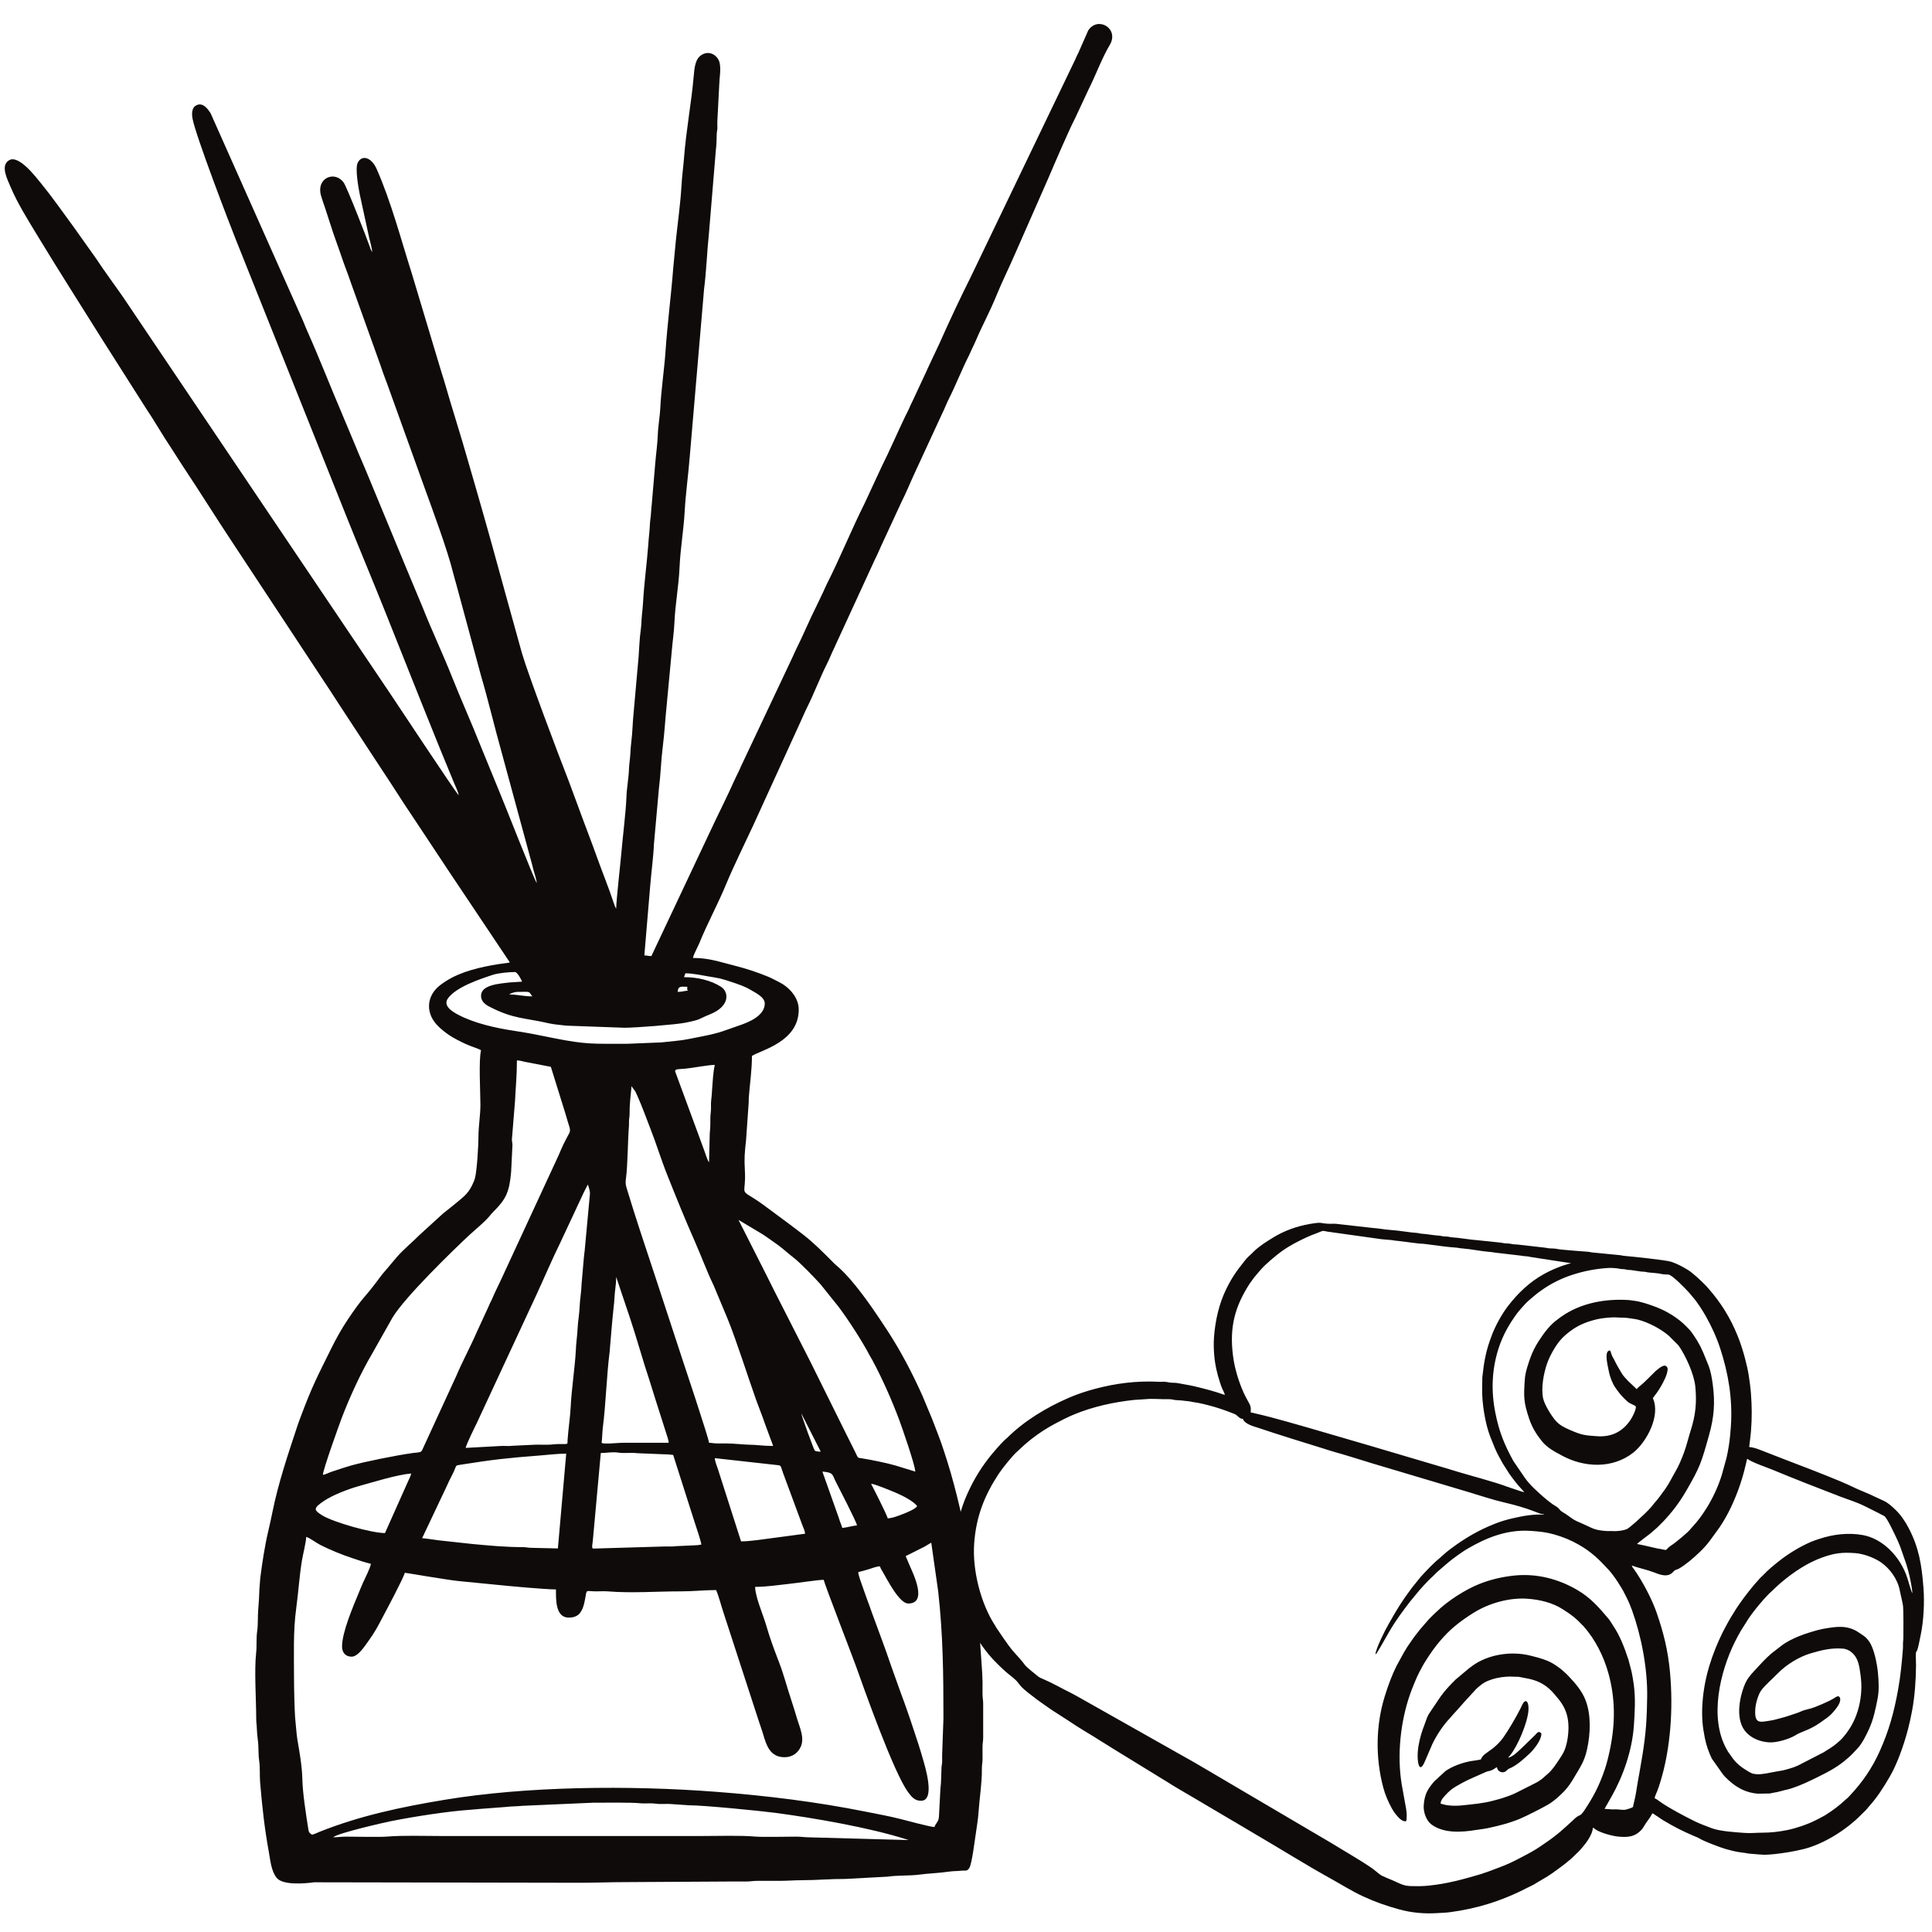<?xml version="1.0" encoding="UTF-8" standalone="no"?><!DOCTYPE svg PUBLIC "-//W3C//DTD SVG 1.1//EN" "http://www.w3.org/Graphics/SVG/1.1/DTD/svg11.dtd"><svg width="100%" height="100%" viewBox="0 0 250 250" version="1.1" xmlns="http://www.w3.org/2000/svg" xmlns:xlink="http://www.w3.org/1999/xlink" xml:space="preserve" xmlns:serif="http://www.serif.com/" style="fill-rule:evenodd;clip-rule:evenodd;stroke-linejoin:round;stroke-miterlimit:2;"><path d="M43.102,237.744c0.653,-0.568 6.804,-1.95 7.452,-2.079c2.937,-0.586 7.35,-1.285 10.363,-1.487c0.327,-0.023 0.679,-0.054 1.066,-0.094l3.39,-0.258c0.677,-0.092 1.486,-0.072 2.247,-0.155l9.128,-0.402c1.287,-0 4.987,-0.051 6.062,0.07c0.376,0.042 0.922,0.014 1.315,0.012c0.554,-0.003 0.789,0.073 1.24,0.086c0.432,0.013 0.9,-0.027 1.329,-0.003l2.483,0.169c1.857,-0.007 9.254,0.73 11.049,0.966c5.075,0.671 12.231,1.901 17.101,3.452c0.035,0.012 0.199,0.064 0.249,0.083l-12.985,-0.357c-0.527,-0.007 -0.93,-0.087 -1.572,-0.086c-1.294,0.002 -4.283,0.072 -5.216,-0.005c-2.127,-0.175 -4.617,-0.078 -6.883,-0.078l-33.979,0c-2.265,0 -4.755,-0.097 -6.883,0.078c-0.933,0.077 -3.922,0.007 -5.216,0.005c-0.704,-0.001 -1.113,0.083 -1.74,0.083Zm74.089,-36.382l2.483,-1.246c0.273,-0.158 0.543,-0.341 0.831,-0.494l0.898,6.313c0.631,5.672 0.677,10.694 0.677,16.477l-0.161,4.48c-0.025,0.31 0.003,0.677 -0.001,0.993c-0.005,0.428 -0.067,0.457 -0.086,0.825c-0.048,0.883 -0.024,1.887 -0.143,2.758l-0.19,3.622c-0.049,0.7 -0.454,0.86 -0.579,1.328c-0.51,-0 -3.835,-0.895 -4.425,-1.044c-1.485,-0.378 -3.002,-0.649 -4.518,-0.952c-6.379,-1.275 -12.82,-2.068 -19.395,-2.568c-11.195,-0.851 -24.414,-0.728 -35.096,1.047c-5.622,0.935 -10.901,2.053 -16.101,4.12c-0.385,0.153 -0.615,0.297 -1.019,0.391c-0.405,-0.272 -0.409,-0.342 -0.499,-0.909c-0.274,-1.726 -0.72,-4.631 -0.743,-6.3c-0.012,-0.788 -0.132,-1.877 -0.234,-2.585c-0.122,-0.855 -0.25,-1.569 -0.394,-2.424c-0.14,-0.832 -0.179,-1.723 -0.271,-2.545c-0.117,-1.04 -0.179,-4.381 -0.179,-5.541c0,-2.993 -0.122,-6.032 0.285,-8.998c0.28,-2.045 0.408,-4.191 0.746,-6.216c0.133,-0.804 0.528,-2.311 0.544,-3.018c0.411,0.095 1.364,0.808 1.85,1.05c1.391,0.696 2.73,1.236 4.231,1.737c0.74,0.246 1.536,0.519 2.29,0.694c-0.039,0.468 -0.818,1.996 -1.05,2.514c-0.199,0.446 -0.356,0.847 -0.537,1.286c-0.726,1.759 -2.143,5.057 -2.143,6.89c0,0.815 0.457,1.326 1.243,1.326c0.877,0 1.811,-1.549 2.25,-2.142c0.32,-0.43 0.601,-0.884 0.884,-1.353c0.301,-0.5 0.503,-0.921 0.789,-1.449c0.554,-1.032 2.806,-5.27 2.956,-5.913c0.166,0.005 5.732,0.968 7.042,1.08l4.905,0.482c1.526,0.16 6.264,0.594 7.611,0.594c-0,1.247 -0.093,3.646 1.657,3.646c0.486,-0 0.944,-0.109 1.305,-0.436c0.208,-0.189 0.411,-0.557 0.509,-0.817c0.132,-0.348 0.197,-0.631 0.279,-1.046c0.294,-1.484 -0.032,-1.091 1.47,-1.098c0.454,-0.002 1.05,-0.033 1.488,0.003c3.083,0.255 6.462,-0.01 9.535,-0.003c1.48,0.002 3.003,-0.167 4.475,-0.167c0.303,0.633 0.675,2.065 0.923,2.807l4.681,14.38c0.171,0.509 0.325,0.918 0.476,1.431c0.422,1.435 0.88,3.012 2.788,3.012c1.003,0 1.748,-0.564 2.1,-1.38c0.487,-1.134 -0.121,-2.414 -0.454,-3.499c-0.25,-0.819 -0.483,-1.621 -0.766,-2.465c-0.551,-1.642 -0.968,-3.298 -1.578,-4.886c-0.609,-1.588 -1.192,-3.118 -1.67,-4.794c-0.395,-1.381 -1.444,-3.745 -1.444,-5.02c1.541,0 3.008,-0.246 4.488,-0.4c1.059,-0.111 3.664,-0.512 4.379,-0.512c0.166,0.711 3.713,9.864 4.175,11.157c0.987,2.768 4.869,13.774 6.739,16.3c0.443,0.598 0.835,1.135 1.683,1.135c1.945,-0 0.457,-4.646 0.231,-5.451c-0.336,-1.195 -0.713,-2.337 -1.111,-3.53c-0.399,-1.196 -0.772,-2.327 -1.181,-3.46c-0.206,-0.57 -0.418,-1.111 -0.623,-1.699l-1.221,-3.419c-0.757,-2.279 -1.652,-4.554 -2.465,-6.817c-0.203,-0.561 -0.391,-1.139 -0.616,-1.705l-0.608,-1.712c-0.145,-0.425 -0.518,-1.378 -0.528,-1.793c0.431,-0.1 0.901,-0.248 1.362,-0.378c0.47,-0.134 0.97,-0.368 1.456,-0.368c0.068,0.292 0.201,0.451 0.327,0.667c0.604,1.039 2.166,4.14 3.319,4.14c2.529,-0 0.695,-3.767 0.164,-4.971c-0.162,-0.366 -0.322,-0.8 -0.495,-1.162Zm-39.448,-13.342c0.777,-0 1.453,-0.175 2.286,-0.049c0.766,0.116 1.659,-0.033 2.415,0.071l3.503,0.144c0.528,-0.005 0.763,0.049 1.161,0.082l2.766,8.67c0.161,0.483 0.873,2.599 0.88,2.932c-0.313,0.026 -0.333,0.083 -0.742,0.086l-2.538,0.116c-0.569,0.085 -1.106,0.015 -1.693,0.047l-8.626,0.255c-0.57,0.003 -0.614,0.184 -0.442,-1.036l1.03,-11.318Zm34.972,3.977c0.566,0.047 2.604,0.92 3.221,1.172c0.763,0.312 2.334,1.112 2.746,1.729c-0.244,0.366 -1.187,0.757 -1.692,0.959c-0.489,0.196 -1.535,0.615 -2.119,0.615c-0.115,-0.488 -1.913,-4.016 -2.156,-4.475Zm-62.9,6.382c-1.751,-0 -6.749,-1.426 -8.14,-2.303c-1.095,-0.689 -1.16,-0.907 0.249,-1.859c1.11,-0.749 3.14,-1.537 4.475,-1.905c1.846,-0.511 4.942,-1.485 6.813,-1.641c-0.1,0.431 -0.22,0.564 -0.379,0.947l-3.018,6.761Zm56.602,-7.956c1.439,0.12 1.27,0.384 1.658,1.16c0.384,0.769 2.782,5.374 2.818,5.801c-0.581,0.049 -1.297,0.281 -1.907,0.332c-0.077,-0.333 -0.188,-0.527 -0.301,-0.859c-0.119,-0.349 -0.182,-0.59 -0.314,-0.929l-1.954,-5.505Zm-13.922,-1.741l8.351,0.93c0.254,0.116 0.227,0.281 0.464,0.946l2.529,6.836c0.12,0.332 0.309,0.68 0.341,1.068l-6.141,0.82c-0.738,0.071 -1.36,0.174 -2.147,0.174l-2.993,-9.354c-0.116,-0.346 -0.394,-1.01 -0.404,-1.42Zm-20.304,11.685l-3.401,-0.079c-0.513,-0.001 -0.642,-0.088 -1.155,-0.089c-2.235,-0.004 -4.472,-0.212 -6.625,-0.419l-4.259,-0.464c-0.711,-0.096 -1.478,-0.22 -2.13,-0.275l2.956,-6.242c0.223,-0.447 0.361,-0.79 0.579,-1.245c0.207,-0.43 0.427,-0.806 0.607,-1.215c0.351,-0.793 0.073,-0.681 1.067,-0.84c4.007,-0.638 5.997,-0.849 9.952,-1.153c1.076,-0.082 2.35,-0.244 3.486,-0.244l-1.077,12.265Zm7.541,-35.138l1.792,5.335c0.862,2.561 1.654,5.482 2.507,8.018c0.306,0.911 0.545,1.806 0.85,2.714l1.262,3.959c0.118,0.401 0.376,1.067 0.385,1.439l-5.804,-0.004c-0.626,0.001 -1.712,0.132 -2.496,0.095c-0.482,-0.023 -0.375,-0.088 -0.341,-0.426c0.059,-0.603 0.05,-1.123 0.127,-1.714c0.367,-2.785 0.49,-6.741 0.866,-9.66l0.278,-3.286c0.078,-0.998 0.209,-2.181 0.312,-3.168c0.059,-0.566 0.051,-1.048 0.132,-1.609c0.075,-0.527 0.13,-1.151 0.13,-1.693Zm23.951,17.652l2.518,4.956c-0.234,0.012 -0.237,0.004 -0.406,-0.023c-0.229,-0.038 -0.251,-0.017 -0.374,-0.124c-0.1,-0.086 -1.712,-4.488 -1.738,-4.809m-0,0l-0.096,-0.161l0.096,0.161Zm-8.122,-25.028l3.215,1.923c0.374,0.249 0.664,0.465 1.028,0.713c1.601,1.092 1.752,1.377 2.932,2.289c0.798,0.618 2.7,2.574 3.453,3.426l2.324,2.896c1.272,1.696 3.095,4.507 4.036,6.324c0.111,0.214 0.183,0.298 0.306,0.523c1.298,2.411 2.551,5.232 3.52,7.833c0.354,0.953 2.04,5.793 2.06,6.643l-2.6,-0.8c-1.018,-0.298 -3.192,-0.744 -4.305,-0.915c-0.624,-0.095 -0.455,0.01 -0.886,-0.855c-0.386,-0.773 -0.774,-1.546 -1.16,-2.32c-1.537,-3.073 -3.035,-6.153 -4.586,-9.254l-4.668,-9.172c-0.404,-0.806 -0.758,-1.514 -1.16,-2.32l-3.509,-6.934Zm-35.304,29.503c0.027,-0.329 1.162,-2.661 1.436,-3.204l7.652,-16.464c1.001,-2.159 2.144,-4.84 3.178,-6.933l3.009,-6.438c0.098,-0.197 0.151,-0.298 0.249,-0.497l0.199,-0.382c0.099,-0.154 0.032,-0.059 0.106,-0.143c0.096,0.416 0.301,0.76 0.239,1.311l-0.667,7.212c-0.039,0.376 -0.131,1.027 -0.151,1.423l-0.25,2.901c-0.017,0.406 -0.055,1.024 -0.118,1.455c-0.141,0.97 -0.121,1.917 -0.262,2.889c-0.138,0.954 -0.145,2.004 -0.26,2.888c-0.064,0.481 -0.082,1 -0.109,1.465c-0.113,2.056 -0.573,5.166 -0.661,7.213c-0.047,1.117 -0.328,3.088 -0.405,4.319c-0.032,0.533 0.187,0.498 -1.087,0.488c-0.631,-0.006 -0.898,0.087 -1.489,0.085c-0.526,-0.002 -1.051,-0 -1.577,-0.003l-3.005,0.144c-0.507,0.069 -1.035,-0.016 -1.548,0.027l-4.479,0.244Zm21.464,-46.824l0.092,0.158c0.322,0.497 0.254,0.19 0.652,1.087c0.674,1.514 1.105,2.772 1.718,4.332c0.767,1.955 1.362,3.943 2.167,5.955c1.238,3.099 2.25,5.611 3.573,8.61c0.814,1.843 1.502,3.748 2.434,5.687l1.783,4.267c1.144,2.791 2.637,7.533 3.71,10.544c0.36,1.007 0.775,1.99 1.098,2.962l0.804,2.18c0.1,0.258 0.232,0.569 0.284,0.793c-1.238,0 -2.295,-0.167 -3.068,-0.163c-0.547,0.002 -2.062,-0.17 -3.065,-0.168c-0.359,0.001 -0.718,-0.001 -1.078,0.001c-0.494,0.004 -0.708,-0.075 -1.076,-0.083c-0.012,-0.517 -3.469,-10.862 -3.492,-10.93c-1.193,-3.583 -2.357,-7.237 -3.563,-10.855c-1.068,-3.206 -2.527,-7.586 -3.524,-10.898c-0.161,-0.536 -0.275,-0.776 -0.172,-1.522c0.229,-1.659 0.233,-4.904 0.387,-6.822c0.024,-0.302 -0.015,-0.579 0.027,-0.885c0.037,-0.266 0.065,-0.457 0.06,-0.852c-0.013,-1.141 0.156,-2.281 0.249,-3.398Zm-39.945,50.305c0.068,-0.821 2.2,-6.716 2.438,-7.341c1.003,-2.638 2.478,-5.858 3.908,-8.275l2.66,-4.715c1.581,-2.654 7.964,-8.851 9.991,-10.727c0.746,-0.69 1.899,-1.615 2.526,-2.365c0.239,-0.285 0.316,-0.393 0.584,-0.659c1.582,-1.574 2.036,-2.527 2.256,-5.12l0.172,-3.479c-0.02,-0.53 -0.134,-0.515 -0.04,-1.11l0.367,-4.525c0.091,-1.914 0.248,-3.246 0.248,-5.303c0.425,-0 0.655,0.107 1.056,0.186l3.337,0.643l1.889,6.067c0.913,3.307 0.862,1.15 -0.859,5.321l-7.577,16.374c-0.266,0.529 -0.507,1.073 -0.775,1.629c-0.143,0.298 -0.208,0.506 -0.357,0.803c-0.166,0.331 -0.246,0.487 -0.395,0.848l-1.516,3.292c-0.705,1.651 -1.985,4.058 -2.64,5.646l-4.178,9.082c-0.43,0.972 -0.253,0.746 -1.489,0.915c-1.978,0.27 -6.275,1.126 -7.989,1.623c-0.674,0.196 -1.178,0.363 -1.825,0.578c-0.327,0.109 -0.563,0.179 -0.869,0.293c-0.252,0.093 -0.614,0.293 -0.923,0.319Zm49.973,-40.443c-0.228,-0.26 -0.454,-1.087 -0.58,-1.408c-0.193,-0.485 -0.333,-0.937 -0.533,-1.457l-3.28,-8.902c0,-0.32 0.426,-0.267 1.163,-0.329c1.123,-0.096 3.095,-0.5 3.976,-0.5c-0.206,0.882 -0.26,1.956 -0.338,2.978c-0.028,0.377 -0.062,1.113 -0.125,1.532c-0.079,0.524 0.014,1.081 -0.057,1.6c-0.065,0.469 -0.063,1.006 -0.06,1.597c0.003,0.652 -0.088,0.942 -0.085,1.574l-0.081,3.315Zm-24.779,-22.044c1.649,0 1.415,-0.151 1.905,0.581c-1.086,-0 -1.98,-0.249 -2.983,-0.249c0.215,-0.187 0.777,-0.332 1.078,-0.332Zm20.717,0c0.068,-0.818 0.442,-0.663 1.244,-0.663c0,0.655 -0.035,0.262 0.083,0.498c-0.44,0.036 -0.821,0.165 -1.327,0.165Zm0.995,-2.403c0.99,0 2.17,0.267 3.066,0.415c0.503,0.083 0.97,0.151 1.472,0.268c0.444,0.105 0.927,0.269 1.398,0.425c0.884,0.295 1.734,0.571 2.47,1.011c0.674,0.403 1.871,0.961 1.871,1.776c-0,1.599 -2.047,2.427 -3.285,2.848c-2.036,0.69 -2.36,0.929 -4.734,1.399c-3.145,0.624 -2.139,0.452 -5.336,0.796l-4.38,0.178c-4.425,-0.01 -5.236,0.136 -9.62,-0.739c-2.213,-0.441 -2.845,-0.597 -5.18,-0.954c-2.308,-0.351 -5.002,-0.953 -7.08,-2.035c-0.846,-0.441 -2.094,-1.201 -1.353,-2.184c1.099,-1.459 4.08,-2.447 5.776,-3.008c0.666,-0.22 2.013,-0.362 2.871,-0.362c0.302,-0 0.862,1.03 0.912,1.243l-1.635,0.106c-1.154,0.153 -3.67,0.26 -3.67,1.718c0,0.751 0.575,1.15 1.076,1.41c3.132,1.626 4.576,1.43 7.774,2.172c0.628,0.145 1.519,0.2 2.195,0.29l7.519,0.271c1.419,0 6.634,-0.403 7.881,-0.655c2.125,-0.429 1.583,-0.437 3.213,-1.097c2.596,-1.05 2.413,-2.892 1.408,-3.54c-1.316,-0.846 -3.048,-1.255 -4.795,-1.255c0.061,-0.257 0.107,-0.24 0.166,-0.497m-40.525,-93.316l11.188,70.277m-11.188,-70.277l0.095,0.162l-0.095,-0.162Zm0,-0l-0.169,-0.329c-0.049,-0.119 -0.077,-0.209 -0.132,-0.365c-0.419,-1.187 -2.933,-7.66 -3.38,-8.304c-1.094,-1.578 -3.598,-0.677 -2.934,1.691c0.144,0.517 0.348,1.063 0.534,1.62c0.362,1.085 0.679,2.117 1.037,3.19c0.347,1.043 0.74,2.048 1.097,3.129c0.361,1.096 0.785,2.089 1.14,3.169l3.915,10.919c0.182,0.555 0.36,1.056 0.561,1.594c0.176,0.467 0.4,1.036 0.558,1.514l4.496,12.494c1.099,3.04 3.005,8.146 3.751,11.166c0.142,0.568 0.31,1.116 0.449,1.623l3.175,11.742c0.895,3.014 1.791,6.814 2.69,9.989l3.628,13.361c0.17,0.58 0.316,1.174 0.451,1.705c0.128,0.505 0.389,1.213 0.431,1.722c-0.305,-0.35 -4.478,-11.025 -4.861,-11.878l-2.432,-5.939c-1.177,-2.963 -2.531,-5.98 -3.693,-8.904c-1.141,-2.87 -2.648,-6.086 -3.765,-8.914l-1.22,-2.924c-0.439,-1.016 -0.803,-1.963 -1.243,-2.983l-4.923,-11.9c-0.4,-0.974 -0.853,-1.951 -1.257,-2.97l-1.248,-2.98c-0.227,-0.508 -0.392,-0.948 -0.611,-1.46c-1.422,-3.316 -2.914,-7.149 -4.361,-10.39c-0.222,-0.499 -0.411,-0.956 -0.611,-1.461l-11.973,-26.895c-0.338,-0.527 -1.027,-1.555 -1.947,-0.984c-0.454,0.283 -0.528,0.95 -0.396,1.669c0.413,2.248 4.906,13.922 5.544,15.507l14.408,36.062c1.608,4.02 3.262,7.952 4.865,11.957c1.603,4.004 3.204,8.045 4.795,12.029c0.804,2.011 1.606,3.989 2.403,5.968l1.836,4.463c0.159,0.403 0.543,1.131 0.58,1.574c-0.566,-0.65 -8.081,-11.996 -8.768,-13.028l-34.624,-51.398c-1.159,-1.675 -2.396,-3.322 -3.515,-5.022l-2.996,-4.214c-1.364,-1.857 -2.692,-3.759 -4.15,-5.546c-0.716,-0.878 -2.857,-3.677 -4.097,-2.976c-1.225,0.69 -0.188,2.587 0.186,3.489c0.846,2.036 2.294,4.342 3.448,6.248c2.748,4.54 5.567,8.942 8.372,13.425l5.635,8.866c1.146,1.697 2.141,3.472 3.283,5.172l1.458,2.271c2.261,3.387 4.405,6.856 6.663,10.243l12.547,19.028c0.334,0.502 0.605,0.948 0.945,1.458l4.789,7.31c0.673,1.007 1.272,1.954 1.94,2.95c0.334,0.499 0.612,0.959 0.945,1.459c0.334,0.501 0.603,0.95 0.944,1.459c0.343,0.51 0.626,0.939 0.962,1.441l4.856,7.327c2.61,3.914 5.202,7.779 7.807,11.668c-0.44,0.103 -1.09,0.154 -1.516,0.224c-2.311,0.381 -4.801,0.94 -6.756,2.195c-0.728,0.469 -1.394,0.965 -1.813,1.751c-0.481,0.901 -0.505,1.941 -0.05,2.899c0.372,0.785 1.014,1.367 1.67,1.893c0.71,0.568 1.362,0.909 2.222,1.342c0.433,0.218 0.746,0.343 1.211,0.53c0.489,0.196 0.868,0.289 1.302,0.52c-0.317,1.365 -0.088,5.222 -0.08,7.046c0.005,1.347 -0.255,2.801 -0.253,4.139c0.001,1.227 -0.2,4.412 -0.447,5.356c-0.085,0.325 -0.264,0.72 -0.405,1.002c-0.549,1.101 -1.217,1.539 -2.104,2.289c-0.549,0.465 -1.061,0.841 -1.612,1.289l-3.034,2.768c-0.953,0.958 -2.037,1.833 -2.94,2.859l-1.328,1.574c-0.676,0.726 -1.272,1.641 -1.897,2.412c-0.227,0.281 -0.43,0.547 -0.672,0.82c-0.898,1.006 -1.699,2.146 -2.449,3.269c-0.786,1.178 -1.487,2.415 -2.116,3.685c-1.856,3.749 -2.526,4.978 -4.02,8.991c-0.147,0.395 -0.258,0.677 -0.396,1.096c-1.224,3.702 -2.486,7.415 -3.255,11.247c-0.159,0.79 -0.333,1.582 -0.522,2.38c-0.462,1.957 -0.779,4.078 -1.038,6.088l-0.108,1.384c-0.024,0.919 -0.088,1.884 -0.159,2.742c-0.074,0.901 -0.004,1.9 -0.135,2.765c-0.132,0.874 -0.03,1.881 -0.13,2.771c-0.257,2.283 0.007,6.144 0.009,8.551c0,0.507 0.071,0.763 0.084,1.325c0.007,0.303 0.067,1.023 0.12,1.372c0.129,0.876 0.048,1.857 0.178,2.722c0.13,0.858 0.049,1.885 0.122,2.778c0.257,3.106 0.561,5.921 1.122,8.99c0.211,1.162 0.305,2.476 1.013,3.379c0.794,1.012 3.721,0.743 4.846,0.586l34.535,0.061c1.983,-0 3.71,-0.083 5.718,-0.083l14.337,-0.083c0.469,-0 0.946,0.009 1.412,0.003c0.504,-0.006 0.804,-0.088 1.406,-0.086c0.967,0.003 1.934,-0 2.9,-0c1.05,-0 1.786,-0.083 2.818,-0.083c1.941,0 3.736,-0.175 5.637,-0.164l5.503,-0.298c1.292,-0.196 2.763,-0.086 4.049,-0.26c1.195,-0.164 2.425,-0.178 3.988,-0.405c0.419,-0.06 0.964,-0.047 1.316,-0.093c0.649,-0.085 0.825,0.137 1.157,-0.335c0.361,-0.515 0.756,-3.929 0.904,-4.814c0.124,-0.739 0.263,-1.793 0.316,-2.584c0.123,-1.817 0.436,-3.563 0.418,-5.384c-0.006,-0.585 0.08,-0.825 0.087,-1.322c0.005,-0.495 -0.002,-1.001 -0.005,-1.497c-0.004,-0.581 0.086,-0.789 0.087,-1.322l-0,-4.398c-0.006,-0.495 -0.09,-0.741 -0.087,-1.323c0.003,-0.495 0.01,-1.001 0.005,-1.495c-0.017,-1.328 -0.269,-4.051 -0.336,-5.466c-0.156,-3.277 -1.051,-9.665 -1.691,-12.811c-0.798,-3.915 -1.689,-7.73 -2.939,-11.481c-0.24,-0.72 -0.486,-1.464 -0.756,-2.145c-0.278,-0.702 -0.518,-1.379 -0.805,-2.096l-1.269,-3.041c-1.327,-2.953 -2.82,-5.802 -4.59,-8.503c-1.329,-2.026 -2.674,-4.022 -4.212,-5.9c-0.742,-0.906 -1.545,-1.778 -2.442,-2.529c-0.148,-0.123 -0.241,-0.233 -0.378,-0.369c-1.204,-1.212 -2.441,-2.457 -3.79,-3.502c-0.547,-0.424 -1.08,-0.829 -1.646,-1.255l-2.475,-1.835c-0.861,-0.642 -1.661,-1.249 -2.588,-1.804c-1.461,-0.874 -0.684,-0.565 -0.833,-3.31c-0.096,-1.776 -0.039,-2.275 0.153,-4.073l0.331,-4.723c0.028,-0.246 -0.001,-0.488 0.017,-0.73c0.142,-1.807 0.41,-3.579 0.41,-5.391c1.111,-0.745 6.105,-1.81 6.054,-6.054c-0.019,-1.531 -1.26,-2.87 -2.545,-3.505c-0.48,-0.237 -0.895,-0.478 -1.388,-0.684c-1.456,-0.606 -3,-1.104 -4.558,-1.492c-1.816,-0.454 -3.129,-0.945 -5.187,-0.945c0.026,-0.314 0.233,-0.636 0.367,-0.959c0.15,-0.365 0.315,-0.624 0.45,-0.959c1.037,-2.56 2.383,-5.007 3.445,-7.577c0.923,-2.236 2.446,-5.339 3.501,-7.604l6.105,-13.37c0.312,-0.649 0.535,-1.242 0.856,-1.879c0.948,-1.879 1.676,-3.868 2.624,-5.746c0.321,-0.638 0.542,-1.233 0.856,-1.88l5.248,-11.409c0.309,-0.625 0.602,-1.256 0.889,-1.929l2.621,-5.666c0.65,-1.279 1.132,-2.51 1.74,-3.813l3.509,-7.595c0.329,-0.654 0.554,-1.283 0.882,-1.936c0.925,-1.84 1.693,-3.832 2.625,-5.662c0.164,-0.322 0.27,-0.625 0.441,-0.968c0.183,-0.365 0.28,-0.572 0.447,-0.962c0.812,-1.904 1.824,-3.761 2.605,-5.683c0.789,-1.943 1.758,-3.867 2.581,-5.79l4.226,-9.613c0.826,-1.936 2.488,-5.823 3.43,-7.675l1.768,-3.784c0.88,-1.739 1.71,-4.02 2.701,-5.67c1.29,-2.148 -1.56,-3.802 -2.787,-1.875l-1.267,2.877c-0.174,0.346 -0.265,0.523 -0.422,0.903l-13.529,28.157c-1.328,2.634 -2.835,5.872 -4.007,8.507l-1.325,2.819c-0.168,0.332 -0.272,0.6 -0.442,0.967l-1.767,3.785c-0.176,0.348 -0.26,0.536 -0.419,0.907c-0.149,0.35 -0.301,0.598 -0.467,0.942c-1.056,2.199 -2.002,4.42 -3.094,6.602l-2.207,4.754c-1.706,3.41 -3.146,6.995 -4.863,10.386c-0.169,0.332 -0.273,0.6 -0.443,0.967l-0.911,1.905c-0.937,1.862 -1.717,3.776 -2.652,5.636c-0.177,0.352 -0.27,0.612 -0.441,0.968l-6.671,14.131c-0.251,0.621 -0.607,1.258 -0.9,1.917c-0.984,2.212 -2.103,4.377 -3.121,6.575l-7.569,16.051c-0.46,-0 -0.551,-0.076 -0.911,-0.084l0.752,-8.944c0.138,-1.783 0.413,-3.672 0.49,-5.476l0.64,-7.149c0.229,-1.771 0.277,-3.665 0.497,-5.388c0.232,-1.815 0.32,-3.619 0.507,-5.377l0.67,-7.12c0.104,-1.237 0.285,-2.424 0.338,-3.64c0.102,-2.377 0.561,-4.748 0.662,-7.128c0.104,-2.408 0.53,-4.834 0.662,-7.212c0.132,-2.388 0.478,-4.796 0.659,-7.131l1.853,-21.683c0.299,-2.294 0.378,-4.839 0.627,-7.163l0.901,-10.866c0.079,-0.59 0.098,-1.285 0.103,-1.887c0.004,-0.448 0.076,-0.487 0.089,-0.905c0.01,-0.32 -0.025,-0.679 0.001,-0.993l0.242,-4.648c0.027,-0.908 0.225,-1.824 0.064,-2.712c-0.173,-0.956 -1.246,-1.758 -2.32,-1.12c-0.849,0.506 -0.956,1.624 -1.058,2.838c-0.283,3.321 -0.962,6.83 -1.248,10.521c-0.089,1.153 -0.261,2.366 -0.327,3.567c-0.13,2.338 -0.486,4.778 -0.73,7.142l-0.339,3.557c-0.281,3.623 -0.756,7.199 -0.998,10.771c-0.147,2.179 -0.577,5.114 -0.666,7.206c-0.05,1.148 -0.295,2.424 -0.331,3.564c-0.038,1.193 -0.234,2.487 -0.326,3.653l-0.455,5.345c-0.089,0.622 -0.075,1.199 -0.167,1.824c-0.09,0.625 -0.077,1.132 -0.143,1.762c-0.061,0.582 -0.108,1.168 -0.158,1.83c-0.179,2.354 -0.522,4.835 -0.655,7.218c-0.033,0.59 -0.099,1.22 -0.155,1.751c-0.071,0.667 -0.049,1.192 -0.144,1.846c-0.163,1.127 -0.197,2.403 -0.289,3.606l-0.645,7.228c-0.13,1.232 -0.126,2.392 -0.285,3.61c-0.067,0.52 -0.114,1.16 -0.143,1.763c-0.029,0.58 -0.145,1.195 -0.165,1.824c-0.036,1.155 -0.295,2.492 -0.331,3.647c-0.056,1.786 -0.492,5.262 -0.656,7.217c-0.123,1.457 -0.641,5.89 -0.67,7.203c-0.062,-0.09 -0.016,-0.011 -0.09,-0.159c-0.033,-0.067 -0.052,-0.109 -0.078,-0.17c-0.056,-0.132 -0.109,-0.294 -0.154,-0.427c-0.655,-1.988 -1.431,-3.855 -2.133,-5.822c-0.8,-2.24 -1.643,-4.378 -2.444,-6.59l-1.21,-3.266c-1.355,-3.463 -5.272,-13.84 -6.083,-16.623l-1.963,-7.072c-1.304,-4.784 -2.598,-9.448 -3.966,-14.183c-0.342,-1.186 -0.688,-2.341 -1.005,-3.47c-0.986,-3.51 -2.119,-6.966 -3.119,-10.471c-0.171,-0.597 -0.379,-1.173 -0.528,-1.71l-3.674,-12.238c-1.409,-4.423 -2.66,-9.241 -4.548,-13.518c-0.679,-1.538 -1.932,-1.872 -2.451,-0.794c-0.366,0.757 0.118,3.295 0.261,4.06l1.213,5.584c0.104,0.442 0.397,1.458 0.397,1.923" style="fill:#0f0b0b;"/><path d="M177.974,214.052c0.148,-0.037 0.185,-0.155 0.273,-0.297c0.539,-0.871 1.027,-1.778 1.544,-2.664c0.805,-1.382 1.731,-2.63 2.677,-3.853l0.782,-0.949c0.329,-0.453 1.632,-1.857 1.957,-2.131c0.299,-0.254 0.589,-0.599 0.887,-0.852c0.895,-0.76 1.506,-1.337 2.481,-2.022c0.445,-0.314 0.868,-0.617 1.343,-0.893c2.424,-1.41 5.086,-2.513 8.208,-2.292c1.091,0.077 1.941,0.16 2.995,0.459c1.15,0.326 2.207,0.762 3.234,1.358c1.595,0.925 2.546,1.85 3.811,3.227c0.667,0.726 1.7,2.297 2.107,3.174c0.07,0.151 0.132,0.257 0.206,0.401c0.27,0.53 0.499,1.079 0.704,1.646c1.186,3.288 2.019,7.492 1.961,11.215c-0.018,1.166 -0.047,2.348 -0.132,3.553c-0.193,2.722 -0.705,5.28 -1.124,7.686c-0.118,0.672 -0.181,1.23 -0.324,1.861c-0.073,0.321 -0.137,0.554 -0.201,0.875c-0.042,0.214 -0.022,0.271 -0.169,0.341c-0.193,0.093 -0.832,0.298 -1.016,0.301c-0.258,0.006 -0.595,-0.04 -0.861,-0.059c-0.334,-0.025 -0.515,0.014 -0.826,-0.01c-0.287,-0.022 -0.575,-0.041 -0.862,-0.062l0.947,-1.664c1.467,-2.614 2.62,-5.877 2.848,-9.093c0.13,-1.842 0.218,-3.597 -0.01,-5.307c-0.083,-0.622 -0.173,-1.115 -0.287,-1.69l-0.41,-1.56c-0.516,-1.557 -1.091,-3.087 -1.971,-4.38c-0.199,-0.292 -0.379,-0.64 -0.606,-0.908c-1.28,-1.508 -2.324,-2.72 -4.05,-3.727c-2.45,-1.429 -5.249,-2.165 -8.173,-1.857c-1.527,0.16 -3.087,0.52 -4.541,1.108c-1.742,0.705 -4.022,2.133 -5.481,3.572c-0.127,0.126 -0.219,0.187 -0.338,0.312c-0.223,0.234 -0.416,0.398 -0.635,0.63l-0.862,0.994c-0.105,0.138 -0.201,0.211 -0.306,0.356c-0.174,0.236 -0.361,0.453 -0.55,0.698c-0.101,0.131 -0.175,0.227 -0.268,0.358l-0.795,1.14c-0.087,0.127 -0.149,0.251 -0.241,0.397c-0.096,0.153 -0.168,0.277 -0.258,0.426l-0.942,1.723c-0.595,1.211 -1.067,2.47 -1.515,3.917c-1.178,3.804 -1.197,7.964 -0.208,11.734c0.256,0.975 0.626,1.834 1.077,2.67c0.217,0.402 0.476,0.775 0.76,1.099c0.244,0.28 0.703,0.743 1.142,0.652c0.14,-0.53 0.066,-1.146 -0.016,-1.667l-0.551,-3.05c-0.635,-3.813 -0.173,-8.158 1.082,-11.74c0.221,-0.632 0.862,-2.239 1.194,-2.842c0.085,-0.154 0.127,-0.217 0.211,-0.387c0.241,-0.494 0.537,-0.961 0.827,-1.411c1.004,-1.557 2.17,-2.984 3.506,-4.104c0.784,-0.657 1.602,-1.223 2.447,-1.752c2.071,-1.298 4.694,-1.999 7.006,-1.835c1.551,0.11 3.219,0.499 4.538,1.349c0.668,0.429 1.328,0.861 1.921,1.42l0.837,0.84c1.457,1.682 2.547,3.764 3.19,6.103c0.866,3.153 0.886,6.337 0.21,9.653c-0.189,0.93 -0.412,1.863 -0.683,2.669c-0.743,2.204 -1.496,3.596 -2.642,5.327c-0.594,0.898 -0.558,0.478 -1.204,1.035c-0.159,0.137 -0.235,0.232 -0.379,0.36c-0.657,0.583 -1.29,1.193 -1.974,1.738c-0.156,0.124 -0.279,0.21 -0.434,0.334c-0.555,0.439 -1.141,0.815 -1.712,1.213c-0.712,0.496 -1.515,0.924 -2.272,1.316l-0.928,0.48c-0.797,0.414 -1.664,0.766 -2.484,1.068c-0.344,0.127 -0.66,0.253 -1,0.376l-1.049,0.359c-2.226,0.657 -4.348,1.244 -6.664,1.475c-0.385,0.039 -0.842,0.079 -1.211,0.078c-1.951,-0.007 -1.789,0.04 -3.601,-0.789c-0.417,-0.192 -1.197,-0.455 -1.569,-0.73l-0.881,-0.706c-1.407,-1.006 -3.791,-2.361 -5.32,-3.312l-11.828,-6.96c-0.68,-0.394 -1.324,-0.788 -1.987,-1.172c-1.329,-0.77 -2.62,-1.549 -3.954,-2.324l-15.002,-8.469c-0.337,-0.179 -0.673,-0.382 -1.024,-0.555c-1.225,-0.601 -2.324,-1.251 -3.64,-1.813c-0.223,-0.095 -0.352,-0.14 -0.538,-0.273c-0.226,-0.162 -1.574,-1.275 -1.693,-1.44c-0.448,-0.624 -0.961,-1.169 -1.464,-1.726c-0.494,-0.547 -0.92,-1.179 -1.357,-1.797l-0.962,-1.417c-0.067,-0.108 -0.069,-0.141 -0.141,-0.25c-1.813,-2.772 -2.954,-7.086 -2.704,-10.605c0.252,-3.564 1.384,-6.284 3.149,-8.982c0.485,-0.741 1.825,-2.419 2.456,-2.954l0.924,-0.853c0.325,-0.281 0.63,-0.534 0.965,-0.795c0.906,-0.704 1.874,-1.331 2.856,-1.859c0.835,-0.45 1.694,-0.891 2.575,-1.257c2.426,-1.008 5.149,-1.605 7.79,-1.883c0.501,-0.052 0.954,-0.044 1.459,-0.096c0.983,-0.099 2.019,0.034 3.018,0.004c0.286,-0.009 0.522,0.057 0.741,0.096c0.241,0.041 0.569,0.042 0.821,0.06l1.135,0.127c0.201,0.017 0.214,0.054 0.387,0.077c0.964,0.125 1.904,0.385 2.824,0.64c0.436,0.122 0.877,0.284 1.31,0.427c0.421,0.139 0.834,0.32 1.262,0.48c0.466,0.175 0.567,0.609 1.104,0.647c0.242,0.69 1.442,0.968 2.034,1.168c2.795,0.943 5.684,1.819 8.493,2.696c0.414,0.128 0.829,0.27 1.229,0.382c1.678,0.465 3.285,0.988 4.946,1.492l11.092,3.309c0.411,0.115 0.836,0.259 1.239,0.371c0.404,0.112 0.824,0.247 1.199,0.368c0.423,0.137 0.836,0.252 1.234,0.376c0.843,0.264 1.624,0.475 2.529,0.688c1.253,0.294 2.513,0.651 3.713,1.115c0.379,0.147 0.825,0.347 1.234,0.376l-0.003,0.048c-1.327,-0.094 -2.713,0.165 -3.995,0.459c-0.787,0.18 -1.489,0.384 -2.212,0.663c-0.161,0.061 -0.276,0.111 -0.434,0.176c-1.62,0.655 -3.178,1.528 -4.661,2.572c-0.243,0.171 -0.468,0.341 -0.714,0.518c-0.72,0.518 -1.339,1.152 -2.027,1.716l-0.641,0.62c-0.413,0.438 -0.841,0.856 -1.236,1.308l-1.151,1.427c-1.378,1.844 -1.94,2.795 -3.079,4.812c-0.489,0.865 -1.535,2.973 -1.648,3.781Zm42.326,6.274c-0.061,0.851 -0.062,1.76 0.001,2.524c0.058,0.715 0.175,1.39 0.308,2.066c0.186,0.941 0.507,1.824 0.895,2.641l1.467,2.078c0.098,0.104 0.166,0.194 0.265,0.296c1.161,1.195 2.493,2.046 4.263,2.172l1.472,-0.025c0.25,-0.025 0.276,-0.057 0.49,-0.097c0.186,-0.035 0.339,-0.054 0.498,-0.085c0.33,-0.062 0.607,-0.168 0.943,-0.246c0.339,-0.078 0.647,-0.146 0.945,-0.244c1.172,-0.386 2.267,-0.909 3.393,-1.468c1.351,-0.669 2.621,-1.325 3.819,-2.394c0.248,-0.221 0.442,-0.384 0.672,-0.629c0.223,-0.237 0.415,-0.44 0.639,-0.677c0.572,-0.602 1.145,-1.745 1.509,-2.555c0.543,-1.204 0.833,-2.58 1.091,-3.937c0.198,-1.042 0.136,-2.191 0.039,-3.24c-0.114,-1.232 -0.499,-3.177 -1.128,-4.077c-0.455,-0.65 -0.72,-0.749 -1.351,-1.182c-1.507,-1.035 -3.016,-0.756 -4.671,-0.464c-0.725,0.128 -2.42,0.66 -3.119,0.959c-0.79,0.337 -1.575,0.703 -2.278,1.256l-1.227,0.951c-0.808,0.678 -1.475,1.46 -2.213,2.243c-0.476,0.504 -0.952,1.054 -1.258,1.804c-0.755,1.854 -1.214,4.692 0.214,6.192c0.781,0.822 1.85,1.197 2.937,1.274c0.948,0.067 2.622,-0.421 3.437,-0.932c0.212,-0.134 0.362,-0.214 0.6,-0.309c1.532,-0.614 1.984,-0.844 3.516,-1.979c0.382,-0.284 0.645,-0.564 0.962,-0.958c0.273,-0.339 0.661,-0.82 0.697,-1.332c0.017,-0.232 -0.08,-0.439 -0.283,-0.453c-0.156,-0.011 -0.42,0.186 -0.553,0.27c-0.601,0.383 -2.392,1.154 -2.985,1.308c-0.437,0.115 -0.893,0.215 -1.287,0.391c-0.197,0.089 -0.354,0.155 -0.583,0.229c-0.65,0.21 -1.248,0.44 -1.919,0.605c-0.425,0.105 -0.905,0.262 -1.333,0.326c-1.438,0.215 -2.195,0.557 -2.047,-1.529c0.053,-0.753 0.416,-1.914 0.794,-2.407c0.518,-0.677 1.494,-1.518 2.098,-2.142c1.139,-1.176 2.811,-2.176 4.266,-2.605c1.429,-0.423 2.639,-0.722 4.144,-0.616c0.909,0.065 1.67,0.766 1.979,1.713c0.174,0.531 0.234,0.949 0.317,1.57c0.109,0.818 0.164,1.471 0.103,2.328c-0.177,2.49 -1.079,4.428 -2.357,5.889c-0.242,0.277 -0.503,0.505 -0.779,0.741c-0.555,0.476 -1.159,0.819 -1.759,1.199l-3.331,1.714c-0.18,0.079 -0.337,0.144 -0.524,0.208c-0.375,0.129 -0.684,0.213 -1.075,0.322c-0.374,0.104 -0.769,0.155 -1.148,0.22c-0.751,0.128 -1.83,0.404 -2.542,0.354c-0.633,-0.045 -0.777,-0.179 -1.272,-0.469c-0.682,-0.4 -1.405,-0.964 -1.895,-1.669l-0.555,-0.786c-0.067,-0.103 -0.107,-0.19 -0.172,-0.304c-2.306,-4.085 -0.837,-10.058 1.049,-13.874c0.268,-0.542 0.526,-1.012 0.824,-1.522l0.914,-1.447c0.648,-1.011 2.342,-3.045 3.128,-3.688l0.557,-0.53c0.117,-0.124 0.176,-0.157 0.294,-0.269c0.105,-0.099 0.193,-0.172 0.3,-0.261c1.645,-1.391 3.448,-2.575 5.37,-3.255c1.552,-0.549 2.527,-0.658 4.159,-0.542c1.239,0.088 2.627,0.667 3.43,1.238c1.064,0.755 2.081,2.084 2.368,3.561c0.127,0.655 0.313,1.317 0.422,1.991c0.067,0.416 0.067,3.516 0.047,4.247c-0.005,0.218 -0.042,0.453 -0.048,0.671c-0.006,0.23 0.018,0.333 -0.003,0.625c-0.14,1.844 -0.301,3.523 -0.627,5.334c-0.531,2.944 -1.176,5.275 -2.363,7.936c-1.002,2.247 -2.297,4.097 -3.863,5.757c-0.109,0.116 -0.207,0.235 -0.321,0.336c-0.079,0.07 -0.086,0.061 -0.165,0.136c-0.898,0.847 -1.756,1.48 -2.756,2.107c-0.153,0.096 -0.288,0.145 -0.431,0.232c-0.26,0.159 -0.544,0.282 -0.819,0.423c-1.017,0.518 -2.56,1.04 -3.657,1.253c-1.05,0.204 -2.089,0.336 -3.19,0.332c-0.729,-0.002 -1.478,0.087 -2.248,0.033c-1.212,-0.086 -3.269,-0.209 -4.343,-0.626c-0.718,-0.278 -1.479,-0.549 -2.171,-0.889c-1.207,-0.595 -3.408,-1.748 -4.552,-2.576c-0.186,-0.134 -0.418,-0.321 -0.628,-0.398c0.021,-0.227 0.259,-0.733 0.343,-0.938c0.127,-0.313 0.235,-0.659 0.341,-0.993c1.411,-4.459 1.732,-9.76 1.308,-14.358c-0.271,-2.931 -0.848,-5.138 -1.712,-7.669c-0.61,-1.787 -1.843,-4.113 -2.936,-5.661c-0.108,-0.151 -0.26,-0.28 -0.291,-0.49c0.894,0.325 1.946,0.527 2.853,0.876c0.634,0.244 1.468,0.589 2.11,0.248c0.269,-0.143 0.301,-0.234 0.51,-0.437c0.165,-0.161 0.42,-0.172 0.617,-0.288c0.961,-0.564 1.784,-1.296 2.625,-2.081c0.48,-0.449 0.968,-0.983 1.376,-1.53l1.246,-1.714c1.122,-1.65 1.975,-3.521 2.661,-5.511c0.187,-0.545 0.33,-1.05 0.492,-1.623c0.155,-0.553 0.278,-1.18 0.432,-1.761c0.639,0.482 2.527,1.107 3.354,1.452c2.853,1.186 5.695,2.286 8.582,3.4c1.375,0.531 2.059,0.679 3.441,1.36c0.558,0.275 1.083,0.551 1.616,0.812c0.146,0.072 0.247,0.126 0.391,0.207c0.142,0.079 0.264,0.116 0.39,0.206c0.359,0.256 1.441,2.585 1.716,3.189c0.124,0.271 0.236,0.567 0.355,0.864l0.474,1.359c0.389,1.042 0.72,2.279 0.912,3.42c0.059,0.352 0.142,0.781 0.141,1.135c-0.156,-0.256 -0.531,-1.615 -0.647,-1.972c-0.933,-2.865 -3.259,-5.119 -5.788,-5.563c-1.86,-0.326 -3.749,-0.106 -5.545,0.481c-0.393,0.129 -0.801,0.255 -1.188,0.426c-1.49,0.657 -2.889,1.514 -4.216,2.569c-0.64,0.509 -1.276,1.036 -1.851,1.649l-0.444,0.425c-0.88,0.932 -2.046,2.412 -2.799,3.522c-0.253,0.372 -0.485,0.722 -0.727,1.132c-0.121,0.203 -0.227,0.368 -0.347,0.564c-0.121,0.199 -0.211,0.374 -0.331,0.584c-0.122,0.212 -0.213,0.375 -0.322,0.599c-0.12,0.244 -0.224,0.41 -0.334,0.634c-1.379,2.81 -2.38,5.805 -2.614,9.108Zm-22.986,-41.881c-0.169,2.382 -0.141,3 0.533,5.061c0.386,1.176 0.948,2.075 1.645,2.953c0.714,0.9 1.704,1.393 2.639,1.901c2.829,1.538 6.508,1.736 9.209,-0.385c1.684,-1.324 3.589,-4.764 2.536,-7.057l0.554,-0.744c0.192,-0.27 0.351,-0.537 0.526,-0.837c0.309,-0.531 0.787,-1.416 0.838,-2.135c0.02,-0.288 -0.207,-0.505 -0.417,-0.484c-0.334,0.032 -0.626,0.283 -0.883,0.488c-0.083,0.066 -0.179,0.133 -0.261,0.211c-0.653,0.621 -1.266,1.306 -1.952,1.875c-0.174,0.144 -0.363,0.271 -0.489,0.467l-1.081,-1.025c-0.345,-0.366 -0.694,-0.701 -0.946,-1.169c-0.244,-0.452 -0.542,-0.884 -0.761,-1.364c-0.15,-0.327 -0.419,-0.717 -0.514,-1.051c-0.053,-0.188 -0.053,-0.256 -0.163,-0.403c-0.685,0.021 -0.389,1.41 -0.313,1.883l0.226,1.089c0.16,0.62 0.43,1.332 0.78,1.832c0.359,0.515 0.71,0.985 1.144,1.402c0.226,0.218 0.407,0.429 0.69,0.598l0.744,0.364c0.091,0.072 0.096,0.138 0.069,0.295c-0.024,0.14 -0.036,0.168 -0.071,0.276c-0.049,0.143 -0.102,0.296 -0.172,0.442c-0.133,0.275 -0.263,0.547 -0.418,0.779c-1.053,1.582 -2.504,2.271 -4.371,2.139c-1.567,-0.111 -1.93,-0.138 -3.435,-0.79c-0.705,-0.305 -1.318,-0.585 -1.861,-1.174c-0.501,-0.542 -1.458,-2.043 -1.651,-2.902c-0.305,-1.351 0.067,-3.288 0.499,-4.529c0.331,-0.952 1.015,-2.174 1.622,-2.922c0.485,-0.598 1.07,-1.066 1.669,-1.485c0.941,-0.66 2.071,-1.086 3.285,-1.357c0.6,-0.133 1.79,-0.263 2.496,-0.208c0.534,0.042 1.125,0 1.653,0.111c0.316,0.066 0.586,0.061 1.013,0.166c1.316,0.325 2.959,1.182 4.013,2.084l1.249,1.246c0.916,1.286 2.026,3.719 2.183,5.307c0.206,2.088 0.046,3.704 -0.597,5.718c-0.296,0.927 -0.526,1.945 -0.861,2.84c-0.321,0.858 -0.67,1.716 -1.118,2.476c-0.432,0.732 -0.811,1.544 -1.296,2.223c-0.489,0.684 -0.946,1.331 -1.498,1.938c-0.092,0.1 -0.095,0.127 -0.175,0.227c-0.295,0.372 -0.689,0.762 -1.02,1.086l-0.653,0.604c-0.235,0.243 -1.367,1.227 -1.589,1.334c-0.472,0.229 -1.386,0.328 -1.923,0.283c-0.297,-0.025 -0.439,0.016 -0.748,-0.005c-1.698,-0.121 -1.825,-0.394 -3.177,-0.976c-1.13,-0.486 -0.982,-0.425 -2.001,-1.157c-0.287,-0.206 -0.7,-0.369 -0.915,-0.671c-0.214,-0.3 -0.629,-0.48 -0.907,-0.678c-0.819,-0.583 -1.551,-1.255 -2.295,-1.954c-0.432,-0.406 -0.902,-0.909 -1.257,-1.414l-1.51,-2.211c-1.133,-2.07 -1.837,-3.717 -2.343,-6.29c-0.547,-2.78 -0.453,-5.526 0.417,-8.254c0.568,-1.778 1.42,-3.229 2.439,-4.611l0.463,-0.557c0.329,-0.344 0.647,-0.756 1.007,-1.052c0.708,-0.579 0.817,-0.743 1.711,-1.372c1.195,-0.84 2.519,-1.496 3.878,-1.941c1.516,-0.496 2.993,-0.786 4.614,-0.899c0.452,-0.031 0.822,0.005 1.263,0.043c0.21,0.018 0.227,0.061 0.424,0.082c0.155,0.017 0.318,0.017 0.474,0.03c0.21,0.019 0.227,0.061 0.424,0.082c0.154,0.017 0.318,0.016 0.473,0.03l1.284,0.191c0.154,0.016 0.317,0.017 0.473,0.03c0.211,0.018 0.228,0.06 0.425,0.081c0.536,0.058 1.301,0.094 1.769,0.208c0.287,0.069 0.598,0.038 0.891,0.074c0.485,0.061 2.198,1.833 2.689,2.379c0.163,0.182 0.298,0.377 0.451,0.542c0.496,0.535 1.267,1.738 1.665,2.444c0.741,1.312 1.402,2.736 1.891,4.243c0.99,3.047 1.62,6.403 1.36,10.08c-0.058,0.812 -0.135,1.642 -0.257,2.429c-0.081,0.523 -0.191,1.118 -0.309,1.619l-0.608,2.196c-0.474,1.531 -1.188,3.045 -2.001,4.336c-0.244,0.387 -0.452,0.691 -0.71,1.051l-0.366,0.483c-0.308,0.401 -0.664,0.754 -0.982,1.14c-0.432,0.527 -1.518,1.375 -2.021,1.777c-0.302,0.242 -0.682,0.437 -0.941,0.723c-0.235,0.259 -0.188,0.197 -0.532,0.143c-1.164,-0.184 -2.264,-0.524 -3.415,-0.724c0.087,-0.135 1.488,-1.16 1.77,-1.394c0.305,-0.255 0.555,-0.483 0.851,-0.745l0.807,-0.808c1.065,-1.129 2.024,-2.369 2.845,-3.774c1.901,-3.254 2.046,-3.799 3.052,-7.381c0.647,-2.304 0.792,-4.155 0.478,-6.524c-0.124,-0.934 -0.278,-1.802 -0.591,-2.564c-0.419,-1.024 -0.788,-2.058 -1.342,-2.965c-0.066,-0.107 -0.07,-0.143 -0.14,-0.249c-0.065,-0.098 -0.094,-0.122 -0.155,-0.236l-0.469,-0.699c-0.221,-0.318 -0.473,-0.546 -0.733,-0.817c-0.983,-1.028 -2.454,-1.934 -3.725,-2.434c-0.763,-0.3 -1.474,-0.548 -2.3,-0.752c-0.185,-0.045 -0.463,-0.108 -0.638,-0.121c-0.293,-0.023 -0.413,-0.076 -0.703,-0.097c-2.984,-0.211 -6.248,0.323 -8.826,2.157c-0.152,0.109 -0.259,0.198 -0.415,0.308c-1.017,0.714 -1.789,1.754 -2.512,2.875c-0.399,0.62 -0.798,1.382 -1.073,2.171c-0.241,0.693 -0.632,1.781 -0.697,2.702Zm-0.092,14.63c-0.178,-0.013 -0.378,-0.088 -0.538,-0.139l-1.619,-0.543c-1.591,-0.616 -4.747,-1.433 -6.571,-1.986c-0.736,-0.223 -1.452,-0.456 -2.182,-0.657l-8.823,-2.612c-3.7,-1.065 -7.394,-2.183 -11.097,-3.216c-1.332,-0.371 -2.618,-0.721 -3.966,-1.025c-0.143,-0.033 -0.436,-0.115 -0.588,-0.13c0.048,-0.683 0.006,-0.849 -0.359,-1.48c-0.761,-1.317 -1.334,-2.941 -1.693,-4.498c-0.1,-0.432 -0.171,-0.875 -0.234,-1.347c-0.493,-3.785 0.285,-6.41 2.125,-9.298l0.622,-0.858c0.395,-0.467 0.95,-1.15 1.39,-1.562l0.774,-0.697c1.154,-0.991 1.978,-1.588 3.361,-2.305c0.823,-0.426 1.656,-0.823 2.544,-1.141c0.797,-0.286 0.655,-0.391 1.381,-0.212l6.61,0.926c0.557,0.096 1.15,0.109 1.72,0.171c0.296,0.031 0.305,0.074 0.818,0.107l2.543,0.318c0.261,0.055 0.586,0.03 0.856,0.067l2.497,0.323c0.587,0.08 1.134,0.117 1.723,0.167c0.251,0.022 0.333,0.077 0.818,0.108c0.861,0.057 2.494,0.375 3.316,0.429c0.467,0.031 0.618,0.092 0.858,0.109l3.389,0.397c0.257,0.062 0.531,0.052 0.832,0.094c0.173,0.023 0.184,0.06 0.386,0.077l5.184,0.799c-1.188,0.287 -2.524,0.845 -3.596,1.446c-1.747,0.981 -3.228,2.361 -4.541,4.059c-0.809,1.046 -1.665,2.58 -2.155,3.907c-0.281,0.759 -0.57,1.599 -0.752,2.468c-0.094,0.449 -0.192,0.88 -0.255,1.377l-0.185,1.482l-0.025,1.49c-0.039,1.892 0.4,4.557 1.057,6.236l0.616,1.518c0.274,0.665 0.661,1.309 0.989,1.92l0.842,1.324c0.459,0.65 1.064,1.442 1.59,1.992c0.091,0.094 0.287,0.295 0.338,0.395Zm-40.134,-19.985c-0.052,0.736 -0.028,1.532 0.026,2.189c0.107,1.324 0.366,2.436 0.757,3.628c0.091,0.279 0.181,0.548 0.292,0.798c0.1,0.227 0.294,0.556 0.329,0.803c-1.268,-0.46 -2.542,-0.787 -3.953,-1.126c-0.693,-0.166 -1.438,-0.26 -2.127,-0.405c-0.356,-0.074 -0.807,-0.021 -1.163,-0.096c-0.179,-0.038 -0.315,-0.064 -0.552,-0.081c-0.263,-0.02 -0.359,0.021 -0.589,0.009c-3.114,-0.173 -5.833,0.226 -8.344,0.889c-1.23,0.324 -2.411,0.713 -3.595,1.234c-2.734,1.204 -5.569,2.869 -7.845,5.128c-0.087,0.086 -0.101,0.081 -0.186,0.157c-0.596,0.529 -1.68,1.79 -2.205,2.467c-1.222,1.576 -2.233,3.301 -3.03,5.25c-1.08,2.644 -1.775,6.476 -1.349,9.869c0.277,2.205 0.905,4.185 1.775,6.095c0.813,1.787 1.874,3.403 3.113,4.765l0.638,0.653c0.231,0.218 0.419,0.41 0.656,0.634c0.225,0.212 0.459,0.422 0.684,0.604c0.25,0.203 0.488,0.382 0.736,0.594c1.053,0.899 0.275,0.719 2.667,2.49c0.13,0.096 0.211,0.178 0.36,0.283c0.141,0.099 0.235,0.168 0.375,0.267c0.765,0.546 1.517,1.087 2.315,1.579l1.559,1.007c1.027,0.705 2.099,1.325 3.152,1.975c0.548,0.339 1.056,0.674 1.607,1.001c0.252,0.15 0.516,0.329 0.786,0.496l5.586,3.429c0.279,0.173 0.515,0.317 0.792,0.489c0.146,0.091 0.257,0.147 0.401,0.24c1.193,0.764 2.404,1.47 3.63,2.179c0.566,0.327 1.07,0.642 1.636,0.968l4.834,2.854c0.565,0.328 1.081,0.646 1.635,0.969c3.218,1.877 6.436,3.907 9.7,5.715c1.382,0.766 2.737,1.628 4.159,2.284c1.62,0.747 2.993,1.228 4.707,1.701c1.584,0.438 3.223,0.581 4.868,0.484c0.62,-0.037 1.181,-0.051 1.768,-0.131c1.638,-0.222 3.253,-0.562 4.841,-1.052c1.721,-0.531 3.445,-1.236 5.076,-2.09c0.337,-0.176 0.688,-0.307 1.014,-0.515c0.75,-0.48 1.457,-0.82 2.281,-1.409c0.938,-0.668 1.476,-1.054 2.414,-1.853l0.554,-0.534c0.192,-0.207 0.357,-0.325 0.55,-0.538c0.637,-0.702 1.621,-1.892 1.694,-2.926c0.14,0.024 0.22,0.139 0.339,0.216c0.74,0.479 2.256,0.883 3.084,0.941c1.163,0.083 2.011,0.016 2.848,-0.869c0.27,-0.285 0.46,-0.725 0.709,-1.052c0.266,-0.351 0.498,-0.684 0.713,-1.098c0.152,0.026 0.233,0.114 0.354,0.201c0.136,0.099 0.23,0.15 0.363,0.235c0.232,0.148 0.483,0.337 0.72,0.477c1.444,0.856 2.376,1.337 3.894,1.989c0.268,0.115 0.595,0.233 0.817,0.375c0.51,0.327 2.74,1.171 3.37,1.345c0.589,0.164 1.287,0.344 1.901,0.424c0.347,0.045 0.719,0.082 1.023,0.156l1.561,0.13c0.193,-0.012 0.385,0.039 0.577,0.027c0.339,-0.022 0.718,-0.034 1.068,-0.07c1.327,-0.138 2.655,-0.353 3.954,-0.674c2.498,-0.617 5.462,-2.435 7.432,-4.446l0.637,-0.628c0.132,-0.138 0.178,-0.231 0.3,-0.365c1.133,-1.247 1.889,-2.447 2.763,-3.941c0.977,-1.668 1.842,-4.181 2.347,-6.113c0.208,-0.795 0.374,-1.553 0.533,-2.409c0.349,-1.885 0.492,-3.935 0.508,-5.863c0.004,-0.525 -0.044,-1.026 -0.016,-1.58c0.009,-0.18 0.088,-0.203 0.169,-0.371c0.111,-0.23 0.366,-1.57 0.447,-1.951c0.392,-1.856 0.508,-4.243 0.365,-6.116c-0.232,-3.054 -0.597,-5.203 -1.905,-7.73c-0.456,-0.881 -1.036,-1.731 -1.719,-2.387c-0.472,-0.453 -0.954,-0.901 -1.535,-1.165l-1.83,-0.851c-0.609,-0.281 -1.257,-0.515 -1.873,-0.807c-0.598,-0.283 -1.227,-0.581 -1.844,-0.837c-2.551,-1.06 -5.114,-2.036 -7.686,-3.02l-2.874,-1.118c-0.366,-0.141 -0.845,-0.291 -1.285,-0.323l0.102,-0.856c0.211,-1.541 0.268,-3.364 0.197,-4.867c-0.04,-0.854 -0.095,-1.639 -0.201,-2.445c-0.098,-0.745 -0.214,-1.566 -0.384,-2.252c-0.089,-0.358 -0.158,-0.688 -0.257,-1.057c-0.27,-1.017 -0.588,-2.014 -0.972,-2.958c-0.946,-2.325 -2.175,-4.269 -3.718,-6.029c-0.109,-0.123 -0.2,-0.232 -0.303,-0.343c-0.478,-0.518 -1.732,-1.704 -2.398,-2.11c-0.688,-0.419 -1.372,-0.788 -2.146,-1.05c-0.68,-0.23 -5.153,-0.687 -6.167,-0.775c-0.226,-0.019 -0.292,-0.073 -0.542,-0.09l-3.483,-0.34c-0.251,-0.017 -0.317,-0.071 -0.543,-0.09c-0.762,-0.065 -3.564,-0.252 -4.042,-0.368c-0.34,-0.082 -0.806,-0.046 -1.165,-0.095c-0.193,-0.027 -0.295,-0.071 -0.544,-0.087l-3.399,-0.386c-0.192,-0.012 -0.4,-0.019 -0.59,-0.039c-0.208,-0.023 -0.291,-0.074 -0.543,-0.089c-0.193,-0.013 -0.4,-0.019 -0.59,-0.04c-0.208,-0.023 -0.291,-0.073 -0.543,-0.089l-2.855,-0.298c-1.139,-0.079 -2.254,-0.308 -3.399,-0.384c-0.251,-0.017 -0.317,-0.07 -0.543,-0.09c-0.194,-0.016 -0.398,-0.017 -0.591,-0.038c-0.208,-0.023 -0.291,-0.073 -0.543,-0.089c-0.749,-0.048 -1.511,-0.2 -2.268,-0.255c-0.243,-0.017 -0.3,-0.072 -0.543,-0.089c-1.165,-0.085 -2.245,-0.308 -3.4,-0.384c-0.738,-0.048 -1.529,-0.207 -2.267,-0.256l-4.537,-0.508c-0.385,-0.081 -0.807,-0.027 -1.133,-0.038c-1.378,-0.045 -0.766,-0.28 -2.553,0.022c-1.641,0.278 -3.319,0.872 -4.801,1.794c-0.866,0.54 -1.745,1.077 -2.506,1.829c-0.083,0.083 -0.128,0.146 -0.216,0.221c-0.305,0.259 -0.624,0.578 -0.885,0.907c-1.042,1.314 -1.612,2.078 -2.383,3.637c-0.922,1.862 -1.443,4.063 -1.604,6.322" style="fill:#0f0b0b;"/><path d="M183.453,226.767c-0.081,1.141 0.179,2.91 0.912,1.186l0.959,-2.226c0.571,-1.208 1.407,-2.457 2.25,-3.351l0.557,-0.634c0.594,-0.623 1.139,-1.296 1.731,-1.924l1.155,-1.264c0.216,-0.192 0.405,-0.358 0.628,-0.534c1.045,-0.829 2.92,-1.162 4.358,-1.052c0.419,0.032 0.229,-0.036 0.706,0.046l1.235,0.243c0.269,0.066 0.606,0.16 0.878,0.265c0.343,0.134 0.509,0.22 0.803,0.389c0.598,0.344 1.106,0.827 1.557,1.364c0.06,0.072 0.068,0.093 0.135,0.166c1.193,1.314 1.766,2.637 1.619,4.71c-0.076,1.071 -0.304,2.161 -0.816,2.956c-0.496,0.772 -1.185,1.893 -1.875,2.459c-0.454,0.372 -0.557,0.554 -1.162,0.936c-0.103,0.065 -0.165,0.093 -0.263,0.155l-2.69,1.357c-0.563,0.27 -1.141,0.475 -1.729,0.663c-0.413,0.132 -0.792,0.223 -1.213,0.337c-1.258,0.342 -2.665,0.458 -3.97,0.599c-0.936,0.101 -1.99,0.064 -2.807,-0.233c0.031,-0.441 0.329,-0.762 0.574,-1.031c0.267,-0.295 0.49,-0.525 0.796,-0.771c0.572,-0.46 2.184,-1.293 2.845,-1.558l1.531,-0.679c0.474,-0.24 0.67,-0.084 1.303,-0.528c0.097,-0.067 0.118,-0.111 0.253,-0.116c0.071,0.601 0.782,0.812 1.16,0.484c0.012,-0.009 0.062,-0.059 0.067,-0.064l0.253,-0.221c0.129,-0.067 0.252,-0.103 0.397,-0.177c0.871,-0.452 1.615,-1.135 2.357,-1.829c0.519,-0.484 1.446,-1.646 1.503,-2.456c0.014,-0.192 -0.167,-0.301 -0.293,-0.31c-0.21,-0.015 -0.378,0.245 -0.51,0.385l-1.879,1.819c-0.482,0.43 -1,0.991 -1.627,1.122c0.078,-0.121 0.133,-0.152 0.224,-0.261c1.01,-1.197 2.302,-4.275 2.415,-5.859c0.076,-1.074 -0.313,-1.606 -0.746,-0.845c-0.114,0.199 -0.182,0.384 -0.287,0.595c-0.502,1.012 -1.59,2.871 -2.225,3.755c-0.368,0.512 -0.76,0.906 -1.212,1.289c-0.158,0.134 -0.304,0.226 -0.463,0.345c-0.157,0.119 -0.295,0.224 -0.465,0.343c-0.243,0.17 -0.457,0.322 -0.626,0.591l-0.08,0.15c-0.069,0.126 0.049,0.031 -0.096,0.127c-0.057,0.038 -1.066,0.177 -1.232,0.205c-1.085,0.184 -2.392,0.656 -3.301,1.284l-1.467,1.348c-0.776,0.93 -1.243,1.562 -1.352,3.093c-0.067,0.949 0.386,2.027 1.005,2.48c1.626,1.191 3.968,0.998 5.75,0.708c0.501,-0.081 1.045,-0.134 1.511,-0.233c1.411,-0.3 2.843,-0.662 4.169,-1.213c0.682,-0.283 2.944,-1.414 3.679,-1.854c0.762,-0.457 1.462,-1.087 2.106,-1.762c0.477,-0.5 0.893,-1.132 1.255,-1.755c0.734,-1.266 1.305,-1.995 1.658,-3.608c0.453,-2.063 0.547,-4.476 -0.201,-6.396c-0.474,-1.217 -1.366,-2.216 -2.188,-3.087c-0.104,-0.112 -0.191,-0.189 -0.299,-0.304l-0.611,-0.547c-0.219,-0.187 -0.433,-0.318 -0.669,-0.488c-0.749,-0.538 -1.54,-0.827 -2.419,-1.07c-0.299,-0.083 -0.582,-0.153 -0.906,-0.236c-2.495,-0.635 -5.485,-0.176 -7.51,1.286c-0.156,0.112 -0.277,0.206 -0.441,0.325l-1.731,1.45c-0.679,0.671 -1.334,1.34 -1.912,2.143c-0.469,0.652 -0.865,1.308 -1.331,1.963c-0.493,0.692 -0.489,0.894 -0.798,1.716c-0.083,0.223 -0.165,0.436 -0.243,0.657c-0.286,0.81 -0.572,1.897 -0.649,2.982" style="fill:#0f0b0b;"/></svg>